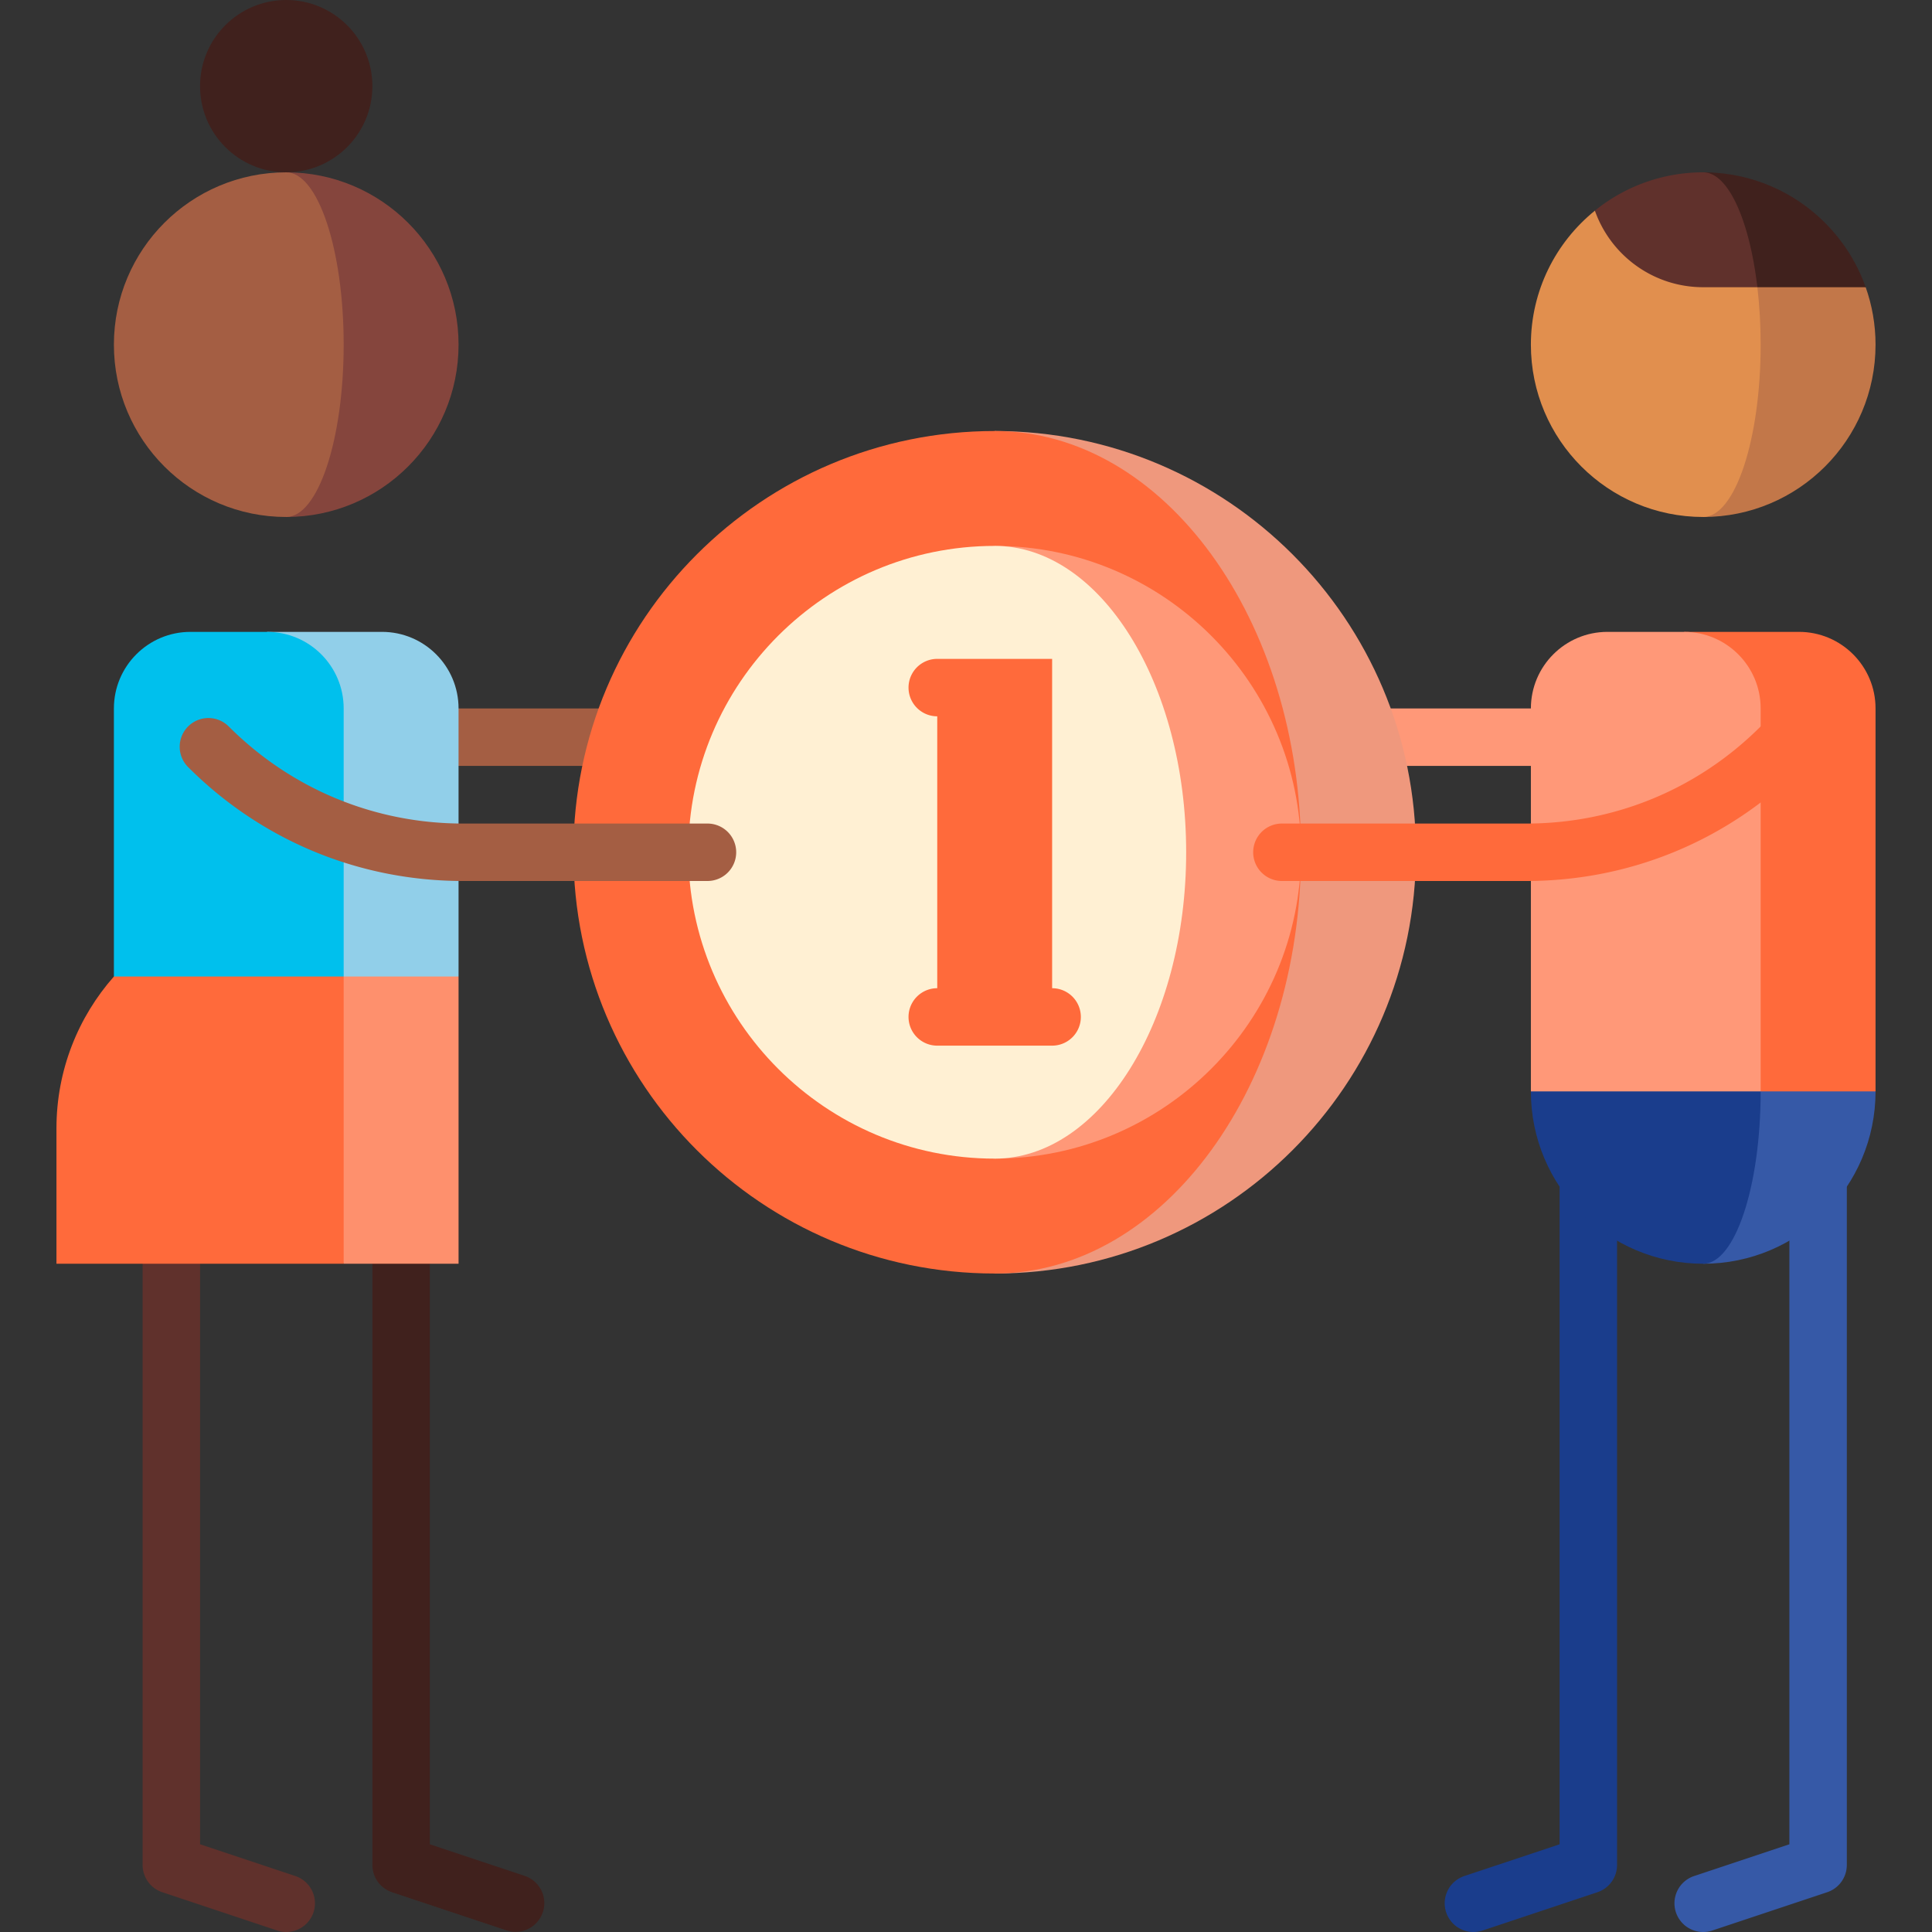 <svg xmlns="http://www.w3.org/2000/svg" xmlns:xlink="http://www.w3.org/1999/xlink" width="512" height="512" x="0" y="0" viewBox="0 0 512 512" style="enable-background:new 0 0 512 512" xml:space="preserve" class=""><rect x="0" y="0" width="512" height="512" fill="#333333" stroke="none"/><g><path d="M113.908 187.749h52.164v15.223h-52.164z" style="" fill="#a45e43" data-original="#a45e43" class=""></path><path d="M360.946 187.749h52.363v15.223h-52.363z" style="" fill="#ff9878" data-original="#ffe2a8" class="" opacity="1"></path><path d="M113.911 314.607v174.145l25.242 8.413a7.612 7.612 0 0 1-4.814 14.441l-30.446-10.149a7.61 7.61 0 0 1-5.204-7.221V314.607c-.001-4.204 15.222-4.204 15.222 0z" style="" fill="#40211d" data-original="#40211d" class=""></path><path d="M53.019 314.607v174.145l25.242 8.413a7.614 7.614 0 0 1 4.815 9.628 7.614 7.614 0 0 1-7.22 5.206c-.798 0-1.61-.127-2.408-.393l-30.446-10.149a7.61 7.61 0 0 1-5.204-7.221V314.607c-.001-4.204 15.221-4.204 15.221 0z" style="" fill="#60312c" data-original="#60312c" class=""></path><path d="M428.535 302.968v191.27a7.61 7.61 0 0 1-5.204 7.221l-30.446 10.149a7.611 7.611 0 0 1-2.408.393 7.611 7.611 0 0 1-2.405-14.834l25.242-8.413V302.968c-.002-4.204 15.221-4.204 15.221 0z" style="" fill="#1a3d8c" data-original="#116f97" class="" opacity="1"></path><path d="M489.426 302.968v191.27a7.61 7.61 0 0 1-5.204 7.221l-30.446 10.149a7.611 7.611 0 0 1-2.408.393 7.611 7.611 0 0 1-2.406-14.834l25.242-8.413V302.968c-.001-4.204 15.222-4.204 15.222 0z" style="" fill="#3659a7" data-original="#084f6d" class="" opacity="1"></path><path d="M263.603 114.225v223.27c61.654 0 111.635-49.981 111.635-111.635s-49.98-111.635-111.635-111.635z" style="" fill="#ef987d" data-original="#ffa754" class="" opacity="1"></path><path d="M344.792 225.86c0-61.654-36.349-111.635-81.189-111.635-61.654 0-111.635 49.981-111.635 111.635s49.981 111.635 111.635 111.635c44.84-.001 81.189-49.981 81.189-111.635z" style="" fill="#ff6a3b" data-original="#ffcb63" class="" opacity="1"></path><path d="M263.603 144.671v162.378c44.768 0 81.189-36.421 81.189-81.189s-36.42-81.189-81.189-81.189z" style="" fill="#ff9878" data-original="#ffe2a8" class="" opacity="1"></path><path d="M263.603 144.671c-44.768 0-81.189 36.421-81.189 81.189s36.421 81.189 81.189 81.189c27.98 0 50.743-36.421 50.743-81.189s-22.763-81.189-50.743-81.189z" style="" fill="#fff0d3" data-original="#fff0d3" class=""></path><path d="M101.225 167.452H70.78L50.482 289.236l71.04-30.446v-71.04c.001-11.211-9.086-20.298-20.297-20.298z" style="" fill="#91cfe9" data-original="#2dade3" class="" opacity="1"></path><path d="M70.78 167.452H50.482c-11.21 0-20.297 9.087-20.297 20.297v101.486h60.892V187.749c0-11.21-9.087-20.297-20.297-20.297z" style="" fill="#00c0ed" data-original="#49c9ff" class="" opacity="1"></path><path d="M121.523 258.79H91.077L70.78 296.847l20.297 38.058h30.446z" style="" fill="#fe906d" data-original="#cf301b" class="" opacity="1"></path><path d="M91.077 258.79H30.185c-9.468 10.732-15.223 24.817-15.223 40.255v35.86h76.115V258.79z" style="" fill="#ff6a3b" data-original="#ff4128" class="" opacity="1"></path><path d="M75.854 45.669v91.338c25.222 0 45.669-20.446 45.669-45.669s-20.447-45.669-45.669-45.669z" style="" fill="#85453d" data-original="#85453d" class=""></path><path d="M91.077 91.338c0-25.222-6.816-45.669-15.223-45.669-25.222 0-45.669 20.446-45.669 45.669s20.446 45.669 45.669 45.669c8.407-.001 15.223-20.447 15.223-45.669z" style="" fill="#a45e43" data-original="#a45e43" class=""></path><circle cx="75.851" cy="22.834" r="22.834" style="" fill="#40211d" data-original="#40211d" class=""></circle><path d="M451.369 258.79v76.115c25.222 0 45.669-20.446 45.669-45.669l-45.669-30.446z" style="" fill="#3659a7" data-original="#084f6d" class="" opacity="1"></path><path d="m466.592 289.236-15.223-30.446-45.669 30.446c0 25.222 20.446 45.669 45.669 45.669 8.407 0 15.223-20.447 15.223-45.669z" style="" fill="#1a3d8c" data-original="#116f97" class="" opacity="1"></path><path d="M476.741 167.452h-30.446l20.297 121.783h30.446V187.749c0-11.21-9.088-20.297-20.297-20.297z" style="" fill="#ff6a3b" data-original="#ffcb63" class="" opacity="1"></path><path d="M446.295 167.452h-20.297c-11.21 0-20.297 9.087-20.297 20.297v101.486h60.892V187.749c-.001-11.21-9.089-20.297-20.298-20.297z" style="" fill="#ff9878" data-original="#ffe2a8" class="" opacity="1"></path><path d="m494.429 76.115-43.06-20.297v81.189c25.222 0 45.669-20.446 45.669-45.669 0-5.34-.926-10.461-2.609-15.223z" style="" fill="#c27749" data-original="#c27749" class=""></path><path d="m451.369 45.669 14.353 30.446h28.706c-6.27-17.736-23.177-30.446-43.059-30.446z" style="" fill="#40211d" data-original="#40211d" class=""></path><path d="m465.722 76.115-43.06-20.287C412.318 64.2 405.7 76.994 405.7 91.338c0 25.222 20.446 45.669 45.669 45.669 8.407 0 15.223-20.446 15.223-45.669 0-5.34-.308-10.461-.87-15.223z" style="" fill="#e18f4e" data-original="#e18f4e" class=""></path><path d="M451.369 76.115h14.353c-2.091-17.736-7.726-30.446-14.353-30.446a45.466 45.466 0 0 0-28.706 10.159c4.178 11.824 15.442 20.287 28.706 20.287z" style="" fill="#60312c" data-original="#60312c" class=""></path><path d="M404.469 233.471h-64.751a7.61 7.61 0 0 1-7.611-7.611 7.61 7.61 0 0 1 7.611-7.611h64.751c23.468 0 45.529-9.139 62.122-25.731a7.611 7.611 0 1 1 10.764 10.764c-19.467 19.467-45.353 30.189-72.886 30.189z" style="" fill="#ff6a3b" data-original="#ffcb63" class="" opacity="1"></path><path d="M122.737 233.471h64.751a7.61 7.61 0 0 0 7.611-7.611 7.61 7.61 0 0 0-7.611-7.611h-64.751c-23.468 0-45.529-9.139-62.122-25.731a7.611 7.611 0 1 0-10.764 10.764c19.468 19.467 45.353 30.189 72.886 30.189z" style="" fill="#a45e43" data-original="#a45e43" class=""></path><path d="M278.826 261.887v-87.278H248.38a7.61 7.61 0 1 0 0 15.222v72.055a7.61 7.61 0 1 0 0 15.222h30.446a7.61 7.61 0 1 0 0-15.221z" style="" fill="#ff6a3b" data-original="#ffcb63" class="" opacity="1"></path></g></svg>